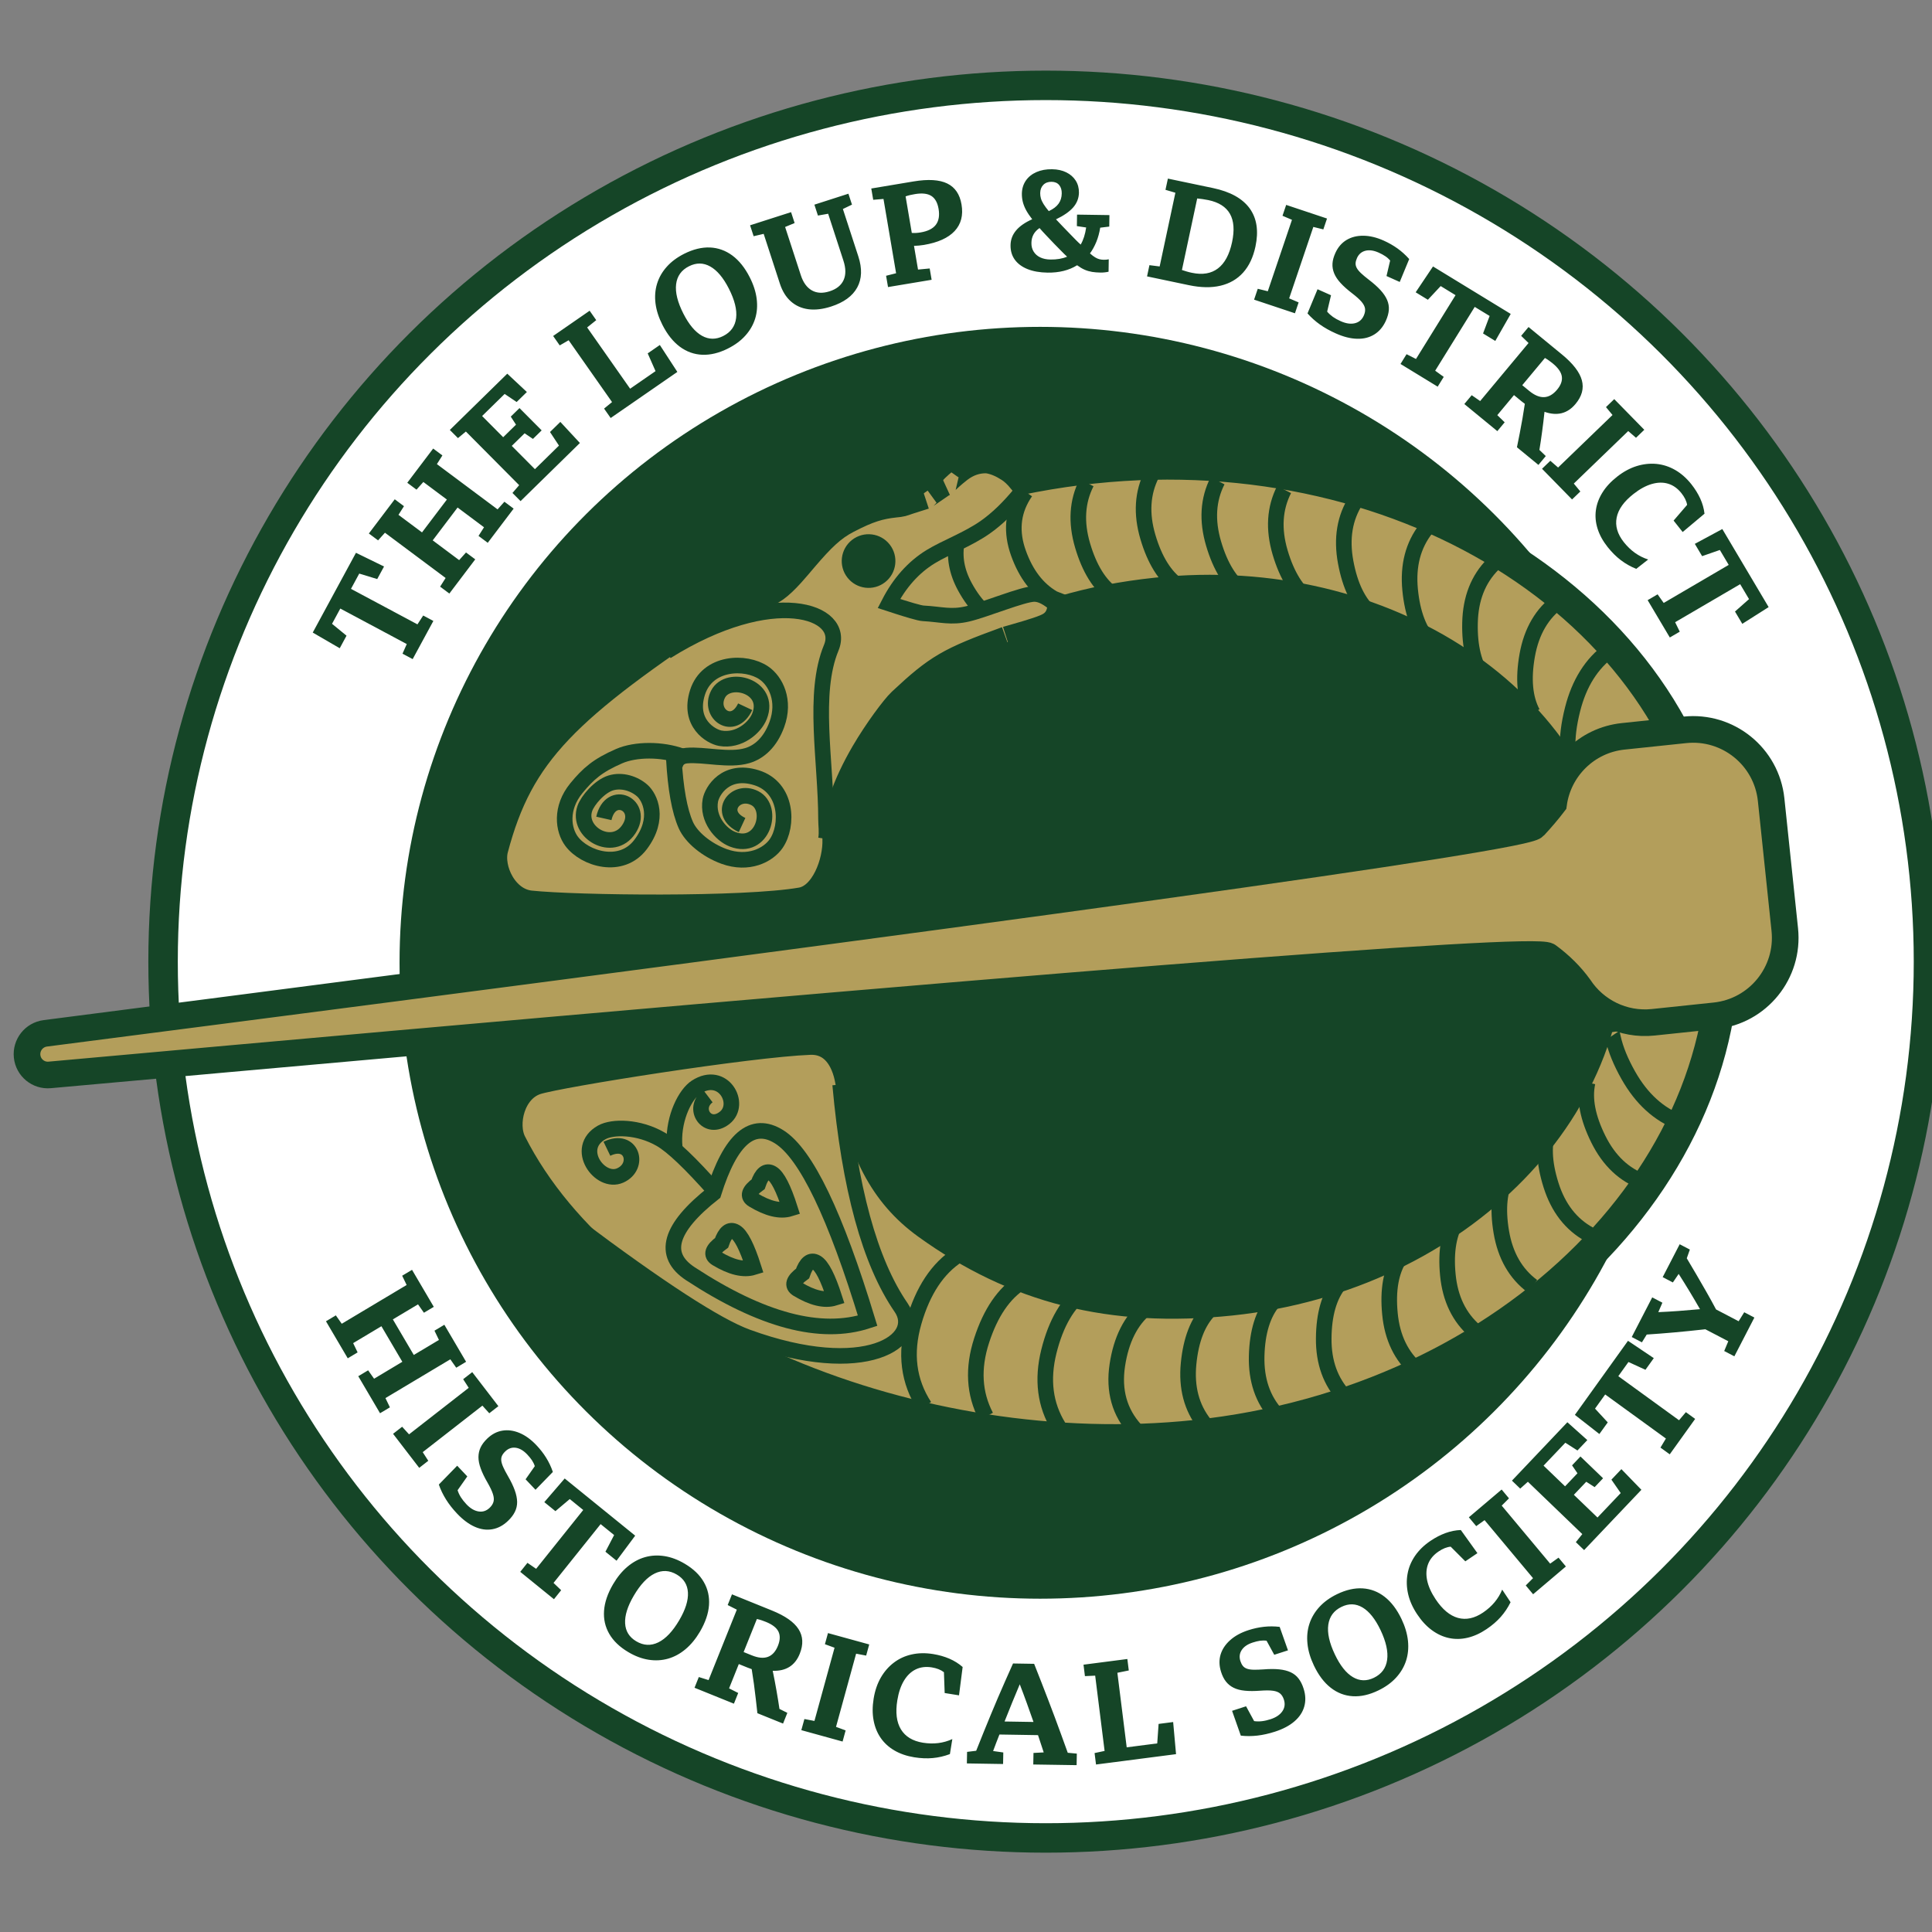 <?xml version="1.0" encoding="UTF-8"?> <svg xmlns="http://www.w3.org/2000/svg" xmlns:xlink="http://www.w3.org/1999/xlink" width="72px" height="72px" viewBox="0 0 72 72"><rect x="0" y="0" width="72" height="72" fill="#808080" stroke="none"/><!-- Generator: Sketch 52.6 (67491) - http://www.bohemiancoding.com/sketch --><title>Front Copy 31</title><desc>Created with Sketch.</desc><g id="Front-Copy-31" stroke="none" stroke-width="1" fill="none" fill-rule="evenodd"><g id="Group-8" transform="translate(0, 1.674)"><g id="Group-7" transform="translate(4.373, 0)"><ellipse id="Oval-2-Copy" stroke="#154527" stroke-width="1.098" fill="#FFFFFF" cx="34.6" cy="34.164" rx="32.896" ry="32.657"></ellipse><g id="Group-4-Copy-2" transform="translate(8.042, 1.829)" fill="#154527"><path d="M-0.041,19.745 L0.499,20.187 L0.246,20.655 L-0.76,20.071 L0.851,17.098 L1.897,17.609 L1.643,18.077 L0.973,17.873 L0.665,18.442 L3.142,19.765 L3.356,19.436 L3.735,19.638 L2.964,21.06 L2.585,20.858 L2.744,20.499 L0.267,19.176 L-0.041,19.745 Z M3.867,13.793 L6.128,15.48 L6.383,15.195 L6.727,15.452 L5.762,16.726 L5.418,16.469 L5.623,16.147 L4.638,15.411 L3.711,16.635 L4.696,17.371 L4.952,17.086 L5.296,17.342 L4.331,18.617 L3.987,18.36 L4.192,18.037 L1.931,16.35 L1.675,16.635 L1.331,16.379 L2.296,15.104 L2.64,15.361 L2.435,15.684 L3.312,16.338 L4.239,15.114 L3.362,14.459 L3.107,14.745 L2.763,14.488 L3.728,13.213 L4.072,13.47 L3.867,13.793 Z M9.196,13.006 L6.985,15.172 L6.683,14.868 L6.933,14.578 L4.947,12.579 L4.652,12.824 L4.349,12.52 L6.49,10.423 L7.22,11.106 L6.839,11.479 L6.392,11.178 L5.552,12.001 L6.337,12.791 L6.815,12.323 L6.62,12.023 L6.945,11.705 L7.771,12.536 L7.446,12.854 L7.136,12.645 L6.657,13.114 L7.52,13.982 L8.416,13.103 L8.082,12.597 L8.467,12.22 L9.196,13.006 Z M12.828,10.357 L10.343,12.075 L10.097,11.724 L10.394,11.481 L8.777,9.177 L8.444,9.369 L8.199,9.018 L9.559,8.077 L9.805,8.428 L9.466,8.7 L11.068,10.983 L12.015,10.328 L11.723,9.666 L12.175,9.354 L12.828,10.357 Z M14.714,9.485 C14.38,9.653 14.061,9.73 13.757,9.718 C13.452,9.705 13.174,9.606 12.922,9.419 C12.67,9.232 12.454,8.962 12.274,8.609 C12.134,8.333 12.047,8.065 12.014,7.805 C11.982,7.545 12.001,7.3 12.072,7.07 C12.143,6.839 12.263,6.629 12.433,6.439 C12.602,6.248 12.82,6.087 13.085,5.953 C13.419,5.786 13.738,5.708 14.043,5.72 C14.347,5.733 14.625,5.833 14.877,6.019 C15.129,6.206 15.345,6.476 15.525,6.83 C15.664,7.102 15.751,7.369 15.784,7.631 C15.817,7.893 15.799,8.138 15.728,8.369 C15.657,8.599 15.537,8.809 15.367,8.999 C15.197,9.19 14.98,9.352 14.714,9.485 Z M13.263,6.419 C12.979,6.561 12.819,6.785 12.782,7.089 C12.745,7.394 12.836,7.76 13.054,8.188 C13.261,8.594 13.491,8.868 13.746,9.011 C14.001,9.153 14.265,9.156 14.536,9.02 C14.82,8.877 14.981,8.653 15.018,8.349 C15.055,8.044 14.964,7.678 14.746,7.25 C14.539,6.844 14.308,6.57 14.053,6.428 C13.798,6.285 13.535,6.282 13.263,6.419 Z M18.554,7.922 C18.245,8.021 17.963,8.054 17.71,8.021 C17.456,7.987 17.239,7.89 17.058,7.729 C16.876,7.568 16.741,7.349 16.65,7.071 L16.045,5.212 L15.671,5.3 L15.538,4.893 L17.066,4.403 L17.198,4.809 L16.844,4.956 L17.43,6.755 C17.518,7.026 17.655,7.214 17.84,7.319 C18.025,7.424 18.245,7.435 18.502,7.353 C18.761,7.27 18.935,7.13 19.024,6.933 C19.113,6.737 19.11,6.495 19.016,6.208 L18.448,4.463 L18.067,4.53 L17.935,4.124 L19.203,3.716 L19.336,4.123 L18.997,4.286 L19.572,6.051 C19.72,6.504 19.706,6.891 19.531,7.211 C19.356,7.532 19.03,7.769 18.554,7.922 Z M22.232,6.502 L22.304,6.924 L20.679,7.195 L20.607,6.774 L20.98,6.68 L20.51,3.911 L20.127,3.943 L20.055,3.522 L21.634,3.258 C22.175,3.168 22.592,3.193 22.884,3.334 C23.176,3.476 23.354,3.736 23.418,4.117 C23.487,4.521 23.401,4.851 23.161,5.108 C22.921,5.365 22.538,5.537 22.014,5.625 C21.897,5.644 21.774,5.656 21.647,5.66 L21.797,6.543 L22.232,6.502 Z M21.334,3.815 L21.565,5.177 C21.666,5.185 21.775,5.179 21.892,5.159 C22.161,5.114 22.351,5.019 22.461,4.874 C22.571,4.728 22.605,4.531 22.563,4.281 C22.523,4.048 22.433,3.887 22.292,3.798 C22.151,3.709 21.947,3.686 21.682,3.731 C21.62,3.741 21.56,3.753 21.502,3.766 C21.444,3.78 21.388,3.796 21.334,3.815 Z M28.599,6.655 C28.483,6.653 28.378,6.645 28.284,6.63 C28.19,6.614 28.098,6.588 28.01,6.55 C27.921,6.512 27.827,6.456 27.726,6.382 C27.574,6.477 27.406,6.547 27.222,6.593 C27.038,6.639 26.839,6.66 26.625,6.657 C26.335,6.653 26.086,6.609 25.879,6.526 C25.672,6.443 25.514,6.326 25.404,6.175 C25.295,6.024 25.241,5.843 25.245,5.631 C25.251,5.224 25.52,4.904 26.052,4.668 C25.956,4.545 25.88,4.431 25.823,4.326 C25.767,4.221 25.727,4.119 25.702,4.02 C25.677,3.92 25.666,3.819 25.667,3.714 C25.67,3.53 25.719,3.369 25.814,3.229 C25.909,3.09 26.041,2.984 26.21,2.91 C26.379,2.836 26.573,2.8 26.794,2.804 C26.997,2.807 27.174,2.846 27.325,2.921 C27.476,2.996 27.592,3.099 27.674,3.228 C27.756,3.358 27.796,3.508 27.794,3.678 C27.79,3.883 27.719,4.065 27.581,4.225 C27.442,4.384 27.228,4.533 26.939,4.671 C27.011,4.749 27.093,4.835 27.184,4.93 C27.275,5.025 27.376,5.129 27.486,5.242 L27.685,5.446 C27.746,5.507 27.803,5.563 27.859,5.612 C27.959,5.44 28.027,5.228 28.063,4.975 L27.717,4.923 L27.723,4.495 L28.93,4.513 L28.924,4.941 L28.587,4.982 C28.556,5.173 28.508,5.349 28.443,5.509 C28.377,5.67 28.298,5.814 28.205,5.941 C28.281,6.008 28.346,6.057 28.4,6.089 C28.454,6.122 28.506,6.144 28.556,6.157 C28.607,6.17 28.66,6.177 28.716,6.178 C28.751,6.178 28.785,6.177 28.819,6.174 C28.852,6.171 28.881,6.166 28.905,6.16 L28.898,6.623 C28.86,6.633 28.812,6.641 28.756,6.647 C28.7,6.653 28.648,6.656 28.599,6.655 Z M26.35,3.693 C26.349,3.759 26.358,3.825 26.376,3.889 C26.394,3.954 26.427,4.024 26.475,4.102 C26.523,4.179 26.588,4.267 26.67,4.365 C26.836,4.288 26.957,4.196 27.034,4.089 C27.111,3.983 27.151,3.855 27.153,3.705 C27.155,3.577 27.123,3.473 27.058,3.394 C26.993,3.315 26.899,3.274 26.776,3.272 C26.647,3.27 26.544,3.308 26.467,3.385 C26.391,3.462 26.352,3.565 26.35,3.693 Z M26.023,5.554 C26.021,5.675 26.049,5.783 26.107,5.875 C26.165,5.968 26.247,6.04 26.353,6.09 C26.459,6.14 26.585,6.167 26.732,6.169 C26.97,6.172 27.177,6.137 27.353,6.063 C27.284,6 27.21,5.928 27.131,5.846 L26.872,5.582 C26.766,5.469 26.667,5.365 26.575,5.27 C26.484,5.175 26.401,5.083 26.325,4.996 C26.226,5.064 26.151,5.143 26.101,5.234 C26.051,5.326 26.024,5.432 26.023,5.554 Z M31.893,7.125 L30.332,6.797 L30.421,6.379 L30.802,6.427 L31.388,3.68 L31.019,3.571 L31.109,3.153 L32.793,3.506 C33.433,3.641 33.887,3.893 34.155,4.261 C34.423,4.63 34.496,5.105 34.372,5.686 C34.286,6.087 34.133,6.41 33.913,6.655 C33.693,6.9 33.412,7.063 33.071,7.144 C32.731,7.225 32.338,7.218 31.893,7.125 Z M32.201,3.893 L31.632,6.559 C31.689,6.578 31.749,6.597 31.813,6.616 C31.877,6.635 31.942,6.651 32.007,6.664 C32.401,6.747 32.723,6.692 32.975,6.5 C33.227,6.308 33.402,5.983 33.5,5.524 C33.595,5.079 33.569,4.727 33.422,4.467 C33.275,4.207 33.007,4.036 32.617,3.954 C32.538,3.938 32.465,3.925 32.397,3.916 C32.329,3.907 32.264,3.9 32.201,3.893 Z M36.529,4.954 L35.628,7.616 L35.981,7.767 L35.844,8.172 L34.321,7.664 L34.458,7.259 L34.832,7.351 L35.733,4.689 L35.38,4.538 L35.517,4.133 L37.039,4.641 L36.902,5.046 L36.529,4.954 Z M39.231,8.453 C39.129,8.678 38.986,8.847 38.802,8.961 C38.618,9.075 38.404,9.129 38.16,9.122 C37.915,9.116 37.649,9.049 37.362,8.92 C37.142,8.822 36.945,8.712 36.773,8.589 C36.6,8.466 36.447,8.329 36.312,8.177 L36.686,7.276 L37.188,7.5 L37.044,8.11 C37.107,8.184 37.179,8.249 37.26,8.307 C37.342,8.364 37.438,8.418 37.55,8.467 C37.745,8.554 37.919,8.58 38.073,8.544 C38.228,8.508 38.339,8.414 38.408,8.262 C38.451,8.167 38.467,8.079 38.456,7.998 C38.445,7.917 38.401,7.832 38.325,7.742 C38.248,7.653 38.133,7.549 37.979,7.431 C37.8,7.294 37.654,7.164 37.543,7.042 C37.431,6.92 37.352,6.799 37.304,6.681 C37.256,6.562 37.235,6.442 37.243,6.319 C37.25,6.197 37.286,6.066 37.349,5.927 C37.446,5.711 37.585,5.55 37.765,5.441 C37.944,5.333 38.153,5.28 38.392,5.282 C38.631,5.284 38.885,5.344 39.153,5.464 C39.338,5.547 39.508,5.644 39.665,5.756 C39.821,5.868 39.967,5.999 40.102,6.151 L39.749,7.005 L39.256,6.784 L39.392,6.205 C39.34,6.144 39.279,6.09 39.209,6.044 C39.14,5.997 39.058,5.953 38.962,5.91 C38.777,5.828 38.613,5.805 38.469,5.842 C38.326,5.879 38.222,5.968 38.157,6.111 C38.126,6.181 38.108,6.245 38.104,6.304 C38.101,6.363 38.115,6.423 38.147,6.483 C38.179,6.543 38.232,6.608 38.304,6.676 C38.377,6.745 38.471,6.824 38.588,6.914 C38.77,7.053 38.919,7.185 39.033,7.31 C39.147,7.435 39.229,7.558 39.28,7.678 C39.331,7.798 39.352,7.921 39.343,8.048 C39.333,8.175 39.296,8.31 39.231,8.453 Z M41.275,7.158 L40.798,7.668 L40.343,7.39 L40.989,6.427 L43.885,8.196 L43.31,9.203 L42.854,8.924 L43.099,8.272 L42.544,7.934 L41.07,10.312 L41.389,10.543 L41.163,10.907 L39.778,10.061 L40.003,9.697 L40.355,9.875 L41.829,7.497 L41.275,7.158 Z M43.66,12.235 L43.386,12.564 L42.156,11.554 L42.431,11.225 L42.746,11.443 L44.549,9.28 L44.274,9.013 L44.549,8.684 L45.798,9.71 C46.208,10.047 46.454,10.366 46.536,10.668 C46.618,10.97 46.54,11.264 46.301,11.55 C46,11.912 45.614,12.009 45.144,11.844 C45.118,12.093 45.088,12.339 45.055,12.583 C45.023,12.827 44.989,13.054 44.954,13.264 L45.192,13.493 L44.918,13.823 L44.117,13.165 C44.151,12.999 44.186,12.825 44.221,12.645 C44.256,12.464 44.29,12.28 44.323,12.093 C44.356,11.906 44.385,11.724 44.411,11.546 C44.392,11.531 44.372,11.515 44.35,11.5 C44.329,11.485 44.309,11.469 44.29,11.454 L44.007,11.221 L43.385,11.968 L43.66,12.235 Z M45.161,9.837 L44.315,10.852 L44.574,11.065 C44.97,11.39 45.316,11.375 45.613,11.019 C45.754,10.851 45.813,10.687 45.79,10.529 C45.768,10.371 45.654,10.207 45.449,10.039 C45.406,10.004 45.362,9.97 45.316,9.937 C45.271,9.904 45.219,9.871 45.161,9.837 Z M48.264,12.561 L46.236,14.518 L46.48,14.813 L46.171,15.11 L45.052,13.967 L45.361,13.669 L45.651,13.92 L47.679,11.963 L47.435,11.669 L47.743,11.371 L48.863,12.514 L48.554,12.812 L48.264,12.561 Z M48.563,17.697 C48.354,17.613 48.162,17.505 47.989,17.373 C47.815,17.241 47.652,17.078 47.498,16.885 C47.32,16.661 47.195,16.433 47.122,16.2 C47.049,15.968 47.028,15.738 47.059,15.51 C47.09,15.283 47.171,15.063 47.304,14.851 C47.436,14.639 47.619,14.442 47.853,14.259 C48.089,14.074 48.332,13.943 48.58,13.866 C48.829,13.789 49.075,13.763 49.318,13.786 C49.562,13.81 49.795,13.886 50.016,14.013 C50.238,14.141 50.438,14.318 50.618,14.544 C50.756,14.719 50.867,14.898 50.95,15.081 C51.033,15.264 51.085,15.45 51.107,15.641 L50.293,16.324 L49.955,15.898 L50.459,15.312 C50.436,15.171 50.365,15.025 50.246,14.875 C50.105,14.698 49.941,14.581 49.753,14.524 C49.566,14.467 49.362,14.471 49.143,14.534 C48.924,14.597 48.697,14.72 48.464,14.903 C48.104,15.184 47.893,15.479 47.833,15.787 C47.772,16.095 47.862,16.401 48.102,16.704 C48.354,17.02 48.655,17.235 49.008,17.348 L48.563,17.697 Z M51.679,16.993 L51.018,17.223 L50.746,16.765 L51.771,16.213 L53.497,19.122 L52.515,19.745 L52.243,19.287 L52.766,18.824 L52.436,18.268 L50.012,19.685 L50.185,20.038 L49.814,20.254 L48.988,18.863 L49.359,18.646 L49.586,18.967 L52.009,17.549 L51.679,16.993 Z" id="THE-LOUP-&amp;-DISTRICT"></path></g><g id="Group-3-Copy-3" transform="translate(0.076, 0.235)" fill="#154527"><path d="M33.735,73.57 L35.578,75.7 L35.889,75.476 L36.169,75.8 L34.951,76.839 L34.671,76.515 L34.941,76.243 L34.137,75.315 L32.967,76.313 L33.77,77.241 L34.081,77.017 L34.362,77.341 L33.144,78.38 L32.863,78.056 L33.133,77.785 L31.29,75.654 L30.979,75.878 L30.699,75.554 L31.917,74.516 L32.197,74.84 L31.927,75.111 L32.642,75.937 L33.812,74.939 L33.098,74.113 L32.787,74.337 L32.506,74.013 L33.724,72.975 L34.005,73.299 L33.735,73.57 Z M35.228,72.093 L37.321,73.982 L37.602,73.722 L37.92,74.009 L36.84,75.189 L36.522,74.902 L36.756,74.599 L34.663,72.71 L34.382,72.97 L34.064,72.683 L35.144,71.503 L35.463,71.791 L35.228,72.093 Z M39.289,70.406 C39.49,70.552 39.626,70.726 39.7,70.929 C39.774,71.131 39.782,71.35 39.724,71.586 C39.666,71.822 39.544,72.066 39.358,72.318 C39.215,72.511 39.065,72.679 38.908,72.82 C38.75,72.962 38.583,73.083 38.406,73.181 L37.596,72.629 L37.923,72.189 L38.493,72.456 C38.579,72.411 38.658,72.355 38.732,72.288 C38.805,72.221 38.879,72.138 38.951,72.041 C39.078,71.87 39.139,71.706 39.136,71.549 C39.134,71.391 39.064,71.263 38.929,71.164 C38.845,71.103 38.761,71.069 38.679,71.063 C38.597,71.056 38.504,71.081 38.399,71.137 C38.295,71.192 38.169,71.282 38.02,71.406 C37.848,71.552 37.689,71.666 37.546,71.748 C37.402,71.831 37.267,71.883 37.14,71.905 C37.013,71.926 36.89,71.921 36.771,71.888 C36.652,71.855 36.531,71.793 36.407,71.703 C36.215,71.563 36.085,71.394 36.016,71.197 C35.947,71 35.938,70.786 35.99,70.554 C36.042,70.323 36.155,70.09 36.33,69.855 C36.45,69.692 36.581,69.547 36.724,69.419 C36.867,69.29 37.027,69.176 37.205,69.078 L37.972,69.599 L37.652,70.031 L37.11,69.778 C37.038,69.816 36.972,69.864 36.912,69.921 C36.852,69.979 36.791,70.049 36.729,70.133 C36.609,70.296 36.552,70.45 36.558,70.597 C36.564,70.744 36.631,70.864 36.758,70.956 C36.82,71.002 36.879,71.032 36.937,71.048 C36.995,71.065 37.056,71.063 37.122,71.045 C37.188,71.026 37.262,70.989 37.345,70.933 C37.428,70.877 37.526,70.802 37.639,70.707 C37.814,70.559 37.975,70.443 38.122,70.359 C38.27,70.274 38.408,70.22 38.536,70.195 C38.665,70.171 38.791,70.177 38.914,70.213 C39.038,70.249 39.163,70.313 39.289,70.406 Z M38.091,68.282 L38.628,68.73 L38.369,69.196 L37.369,68.601 L39.011,65.644 L40.051,66.166 L39.793,66.632 L39.125,66.421 L38.811,66.987 L41.274,68.335 L41.492,68.008 L41.869,68.214 L41.083,69.628 L40.706,69.422 L40.869,69.065 L38.405,67.717 L38.091,68.282 Z M43.329,65.144 C43.198,65.492 43.016,65.764 42.784,65.959 C42.551,66.155 42.279,66.269 41.966,66.301 C41.653,66.333 41.31,66.28 40.936,66.141 C40.645,66.032 40.398,65.894 40.197,65.724 C39.996,65.555 39.842,65.362 39.737,65.145 C39.632,64.928 39.577,64.692 39.572,64.438 C39.567,64.184 39.617,63.919 39.721,63.642 C39.852,63.294 40.034,63.022 40.267,62.827 C40.499,62.631 40.772,62.518 41.085,62.485 C41.397,62.453 41.741,62.507 42.114,62.645 C42.402,62.753 42.648,62.891 42.851,63.061 C43.054,63.231 43.208,63.425 43.313,63.642 C43.418,63.859 43.473,64.094 43.478,64.348 C43.483,64.602 43.434,64.868 43.329,65.144 Z M40.17,63.864 C40.058,64.16 40.093,64.433 40.273,64.682 C40.454,64.931 40.771,65.139 41.223,65.307 C41.652,65.467 42.009,65.513 42.294,65.446 C42.579,65.38 42.774,65.205 42.881,64.922 C42.993,64.626 42.958,64.353 42.777,64.104 C42.596,63.856 42.28,63.647 41.828,63.479 C41.399,63.32 41.042,63.273 40.757,63.34 C40.472,63.407 40.276,63.581 40.17,63.864 Z M44.118,60.845 L44.539,60.933 L44.209,62.482 L43.788,62.394 L43.837,62.016 L41.069,61.435 L40.959,61.8 L40.538,61.712 L40.874,60.137 C40.984,59.621 41.154,59.256 41.385,59.044 C41.616,58.831 41.915,58.763 42.281,58.84 C42.744,58.937 43.01,59.231 43.081,59.722 C43.315,59.629 43.548,59.54 43.781,59.456 C44.013,59.371 44.232,59.296 44.436,59.228 L44.53,58.913 L44.951,59.001 L44.736,60.01 C44.572,60.058 44.401,60.108 44.224,60.161 C44.046,60.214 43.866,60.27 43.684,60.327 C43.502,60.385 43.326,60.444 43.156,60.504 C43.15,60.528 43.146,60.553 43.142,60.579 C43.139,60.604 43.134,60.629 43.129,60.653 L43.053,61.01 L44.008,61.21 L44.118,60.845 Z M41.282,60.638 L42.581,60.911 L42.65,60.584 C42.757,60.085 42.582,59.787 42.127,59.692 C41.911,59.647 41.738,59.671 41.607,59.764 C41.477,59.857 41.384,60.033 41.329,60.291 C41.317,60.346 41.307,60.4 41.299,60.455 C41.291,60.51 41.285,60.571 41.282,60.638 Z M41.913,56.772 L44.729,57.036 L44.797,56.66 L45.225,56.7 L45.074,58.288 L44.646,58.247 L44.651,57.866 L41.834,57.602 L41.767,57.978 L41.339,57.938 L41.489,56.351 L41.918,56.391 L41.913,56.772 Z M44.991,52.68 C45.105,52.873 45.191,53.074 45.248,53.284 C45.305,53.493 45.335,53.721 45.339,53.968 C45.343,54.253 45.302,54.509 45.218,54.738 C45.134,54.967 45.01,55.162 44.846,55.324 C44.682,55.486 44.482,55.611 44.247,55.699 C44.012,55.788 43.746,55.834 43.449,55.838 C43.148,55.842 42.875,55.799 42.631,55.711 C42.386,55.622 42.175,55.494 41.996,55.328 C41.817,55.162 41.678,54.962 41.581,54.727 C41.483,54.492 41.432,54.23 41.428,53.942 C41.425,53.72 41.447,53.511 41.493,53.316 C41.54,53.121 41.612,52.941 41.712,52.776 L42.776,52.726 L42.784,53.267 L42.025,53.429 C41.957,53.555 41.924,53.713 41.926,53.904 C41.93,54.13 41.988,54.322 42.102,54.48 C42.216,54.638 42.38,54.759 42.593,54.841 C42.805,54.923 43.061,54.962 43.358,54.958 C43.816,54.952 44.164,54.845 44.401,54.637 C44.637,54.429 44.753,54.132 44.748,53.746 C44.742,53.344 44.634,52.991 44.424,52.688 L44.991,52.68 Z M44.586,50.731 L45.011,50.664 L45.224,51.997 L44.799,52.064 L44.699,51.737 C44.435,51.683 44.186,51.631 43.951,51.58 C43.716,51.53 43.489,51.48 43.271,51.432 C43.052,51.384 42.835,51.334 42.62,51.284 C42.405,51.233 42.186,51.181 41.963,51.126 C41.74,51.072 41.504,51.013 41.257,50.95 L41.133,50.173 C41.362,50.032 41.578,49.899 41.781,49.776 C41.984,49.652 42.182,49.533 42.372,49.419 C42.563,49.304 42.754,49.191 42.945,49.078 C43.136,48.965 43.333,48.85 43.535,48.734 C43.738,48.618 43.953,48.494 44.18,48.363 L44.152,48.025 L44.577,47.958 L44.833,49.553 L44.408,49.62 L44.322,49.248 C44.132,49.349 43.933,49.456 43.725,49.569 L43.952,50.989 C44.062,51.011 44.171,51.032 44.278,51.054 C44.386,51.076 44.493,51.096 44.599,51.114 L44.586,50.731 Z M43.441,50.885 L43.271,49.82 C43.059,49.938 42.844,50.06 42.625,50.186 C42.406,50.312 42.19,50.439 41.977,50.568 C42.216,50.621 42.458,50.675 42.704,50.73 C42.95,50.784 43.196,50.836 43.441,50.885 Z M43.53,44.38 L44.428,47.25 L44.017,47.377 L43.874,47.023 L41.172,47.856 L41.256,48.229 L40.845,48.355 L40.353,46.783 L40.764,46.656 L40.923,47.06 L43.599,46.235 L43.257,45.14 L42.533,45.216 L42.37,44.694 L43.53,44.38 Z M40.303,40.121 C40.522,40.006 40.74,39.96 40.956,39.983 C41.171,40.005 41.374,40.094 41.562,40.249 C41.751,40.403 41.918,40.619 42.065,40.896 C42.177,41.108 42.263,41.315 42.323,41.517 C42.383,41.72 42.419,41.922 42.431,42.123 L41.577,42.604 L41.32,42.12 L41.812,41.728 C41.809,41.632 41.793,41.536 41.764,41.441 C41.736,41.346 41.693,41.245 41.636,41.137 C41.536,40.95 41.415,40.823 41.271,40.757 C41.127,40.691 40.981,40.696 40.832,40.774 C40.74,40.822 40.672,40.882 40.631,40.953 C40.589,41.024 40.571,41.118 40.576,41.235 C40.58,41.352 40.607,41.504 40.654,41.691 C40.71,41.909 40.744,42.1 40.756,42.265 C40.769,42.429 40.757,42.573 40.721,42.695 C40.685,42.818 40.626,42.925 40.544,43.017 C40.463,43.109 40.353,43.19 40.217,43.261 C40.007,43.371 39.797,43.414 39.588,43.39 C39.38,43.365 39.182,43.279 38.995,43.131 C38.808,42.984 38.646,42.781 38.509,42.522 C38.415,42.344 38.341,42.163 38.287,41.979 C38.233,41.796 38.2,41.603 38.188,41.401 L38.996,40.944 L39.247,41.419 L38.781,41.792 C38.784,41.873 38.799,41.953 38.824,42.031 C38.85,42.11 38.888,42.196 38.937,42.288 C39.031,42.466 39.146,42.584 39.282,42.643 C39.418,42.702 39.555,42.695 39.695,42.622 C39.763,42.586 39.817,42.546 39.856,42.502 C39.896,42.458 39.922,42.402 39.934,42.335 C39.946,42.268 39.945,42.185 39.93,42.087 C39.915,41.989 39.89,41.868 39.855,41.726 C39.797,41.505 39.762,41.31 39.75,41.142 C39.738,40.974 39.749,40.827 39.783,40.701 C39.817,40.575 39.877,40.465 39.964,40.371 C40.05,40.277 40.163,40.193 40.303,40.121 Z M39.881,37.366 C40.1,37.668 40.226,37.969 40.26,38.269 C40.295,38.57 40.238,38.858 40.091,39.134 C39.944,39.41 39.709,39.663 39.385,39.894 C39.132,40.074 38.878,40.201 38.624,40.272 C38.371,40.344 38.124,40.363 37.884,40.329 C37.644,40.295 37.416,40.209 37.2,40.072 C36.985,39.935 36.79,39.747 36.617,39.507 C36.399,39.205 36.272,38.904 36.238,38.603 C36.204,38.303 36.26,38.014 36.407,37.739 C36.554,37.463 36.79,37.209 37.114,36.978 C37.364,36.8 37.617,36.674 37.872,36.601 C38.127,36.529 38.375,36.509 38.615,36.543 C38.855,36.577 39.083,36.663 39.298,36.8 C39.514,36.937 39.708,37.126 39.881,37.366 Z M37.053,39.26 C37.238,39.517 37.485,39.64 37.794,39.63 C38.103,39.619 38.454,39.474 38.846,39.194 C39.218,38.929 39.456,38.66 39.558,38.388 C39.661,38.116 39.623,37.857 39.446,37.612 C39.26,37.355 39.013,37.232 38.704,37.243 C38.395,37.254 38.045,37.399 37.652,37.678 C37.28,37.944 37.043,38.212 36.94,38.484 C36.838,38.756 36.875,39.015 37.053,39.26 Z M35.789,33.086 C36.006,33.149 36.207,33.238 36.393,33.352 C36.578,33.466 36.757,33.612 36.929,33.79 C37.128,33.995 37.275,34.21 37.371,34.434 C37.467,34.658 37.511,34.885 37.502,35.115 C37.494,35.344 37.434,35.571 37.323,35.795 C37.213,36.019 37.05,36.233 36.835,36.437 C36.619,36.644 36.39,36.798 36.151,36.899 C35.911,37 35.669,37.05 35.424,37.05 C35.179,37.051 34.94,36.998 34.707,36.893 C34.474,36.787 34.257,36.631 34.056,36.423 C33.901,36.263 33.773,36.095 33.672,35.921 C33.572,35.748 33.501,35.567 33.461,35.379 L34.203,34.62 L34.581,35.011 L34.138,35.643 C34.175,35.782 34.26,35.92 34.393,36.057 C34.551,36.22 34.726,36.321 34.918,36.359 C35.11,36.397 35.313,36.374 35.525,36.29 C35.737,36.206 35.95,36.061 36.164,35.857 C36.495,35.541 36.675,35.227 36.705,34.915 C36.734,34.602 36.615,34.307 36.346,34.029 C36.064,33.738 35.743,33.554 35.381,33.475 L35.789,33.086 Z M32.301,34.036 L34.117,31.882 L33.843,31.614 L34.119,31.287 L35.351,32.31 L35.075,32.637 L34.761,32.417 L32.945,34.571 L33.219,34.839 L32.942,35.166 L31.711,34.143 L31.987,33.816 L32.301,34.036 Z M30.816,29.012 L33.4,30.724 L33.162,31.079 L32.825,30.894 L31.256,33.23 L31.557,33.467 L31.318,33.822 L28.816,32.166 L29.342,31.318 L29.787,31.613 L29.581,32.108 L30.563,32.759 L31.183,31.836 L30.624,31.465 L30.368,31.715 L29.988,31.464 L30.641,30.493 L31.021,30.745 L30.878,31.088 L31.437,31.458 L32.118,30.444 L31.07,29.75 L30.638,30.178 L30.188,29.88 L30.816,29.012 Z M28.137,31.239 L28.56,30.683 L29.041,30.915 L28.497,31.938 L25.435,30.468 L25.904,29.409 L26.386,29.64 L26.21,30.314 L26.796,30.595 L28.02,28.081 L27.679,27.882 L27.867,27.498 L29.331,28.201 L29.144,28.585 L28.776,28.444 L27.552,30.958 L28.137,31.239 Z M23.635,26.387 L23.764,25.98 L25.316,26.464 L25.187,26.871 L24.802,26.784 L24.511,27.704 C24.631,28.112 24.737,28.489 24.83,28.833 C24.923,29.176 25.007,29.506 25.084,29.821 L25.401,29.947 L25.272,30.355 L23.685,29.86 L23.814,29.452 L24.187,29.541 C24.135,29.303 24.076,29.058 24.013,28.807 C23.949,28.556 23.881,28.297 23.808,28.03 C23.598,28.205 23.398,28.376 23.208,28.542 C23.018,28.709 22.832,28.875 22.652,29.041 L23.003,29.199 L22.874,29.607 L21.557,29.196 L21.686,28.788 L22.026,28.845 C22.193,28.701 22.37,28.549 22.558,28.389 C22.746,28.229 22.938,28.068 23.135,27.905 C23.331,27.742 23.524,27.587 23.714,27.439 L24.001,26.534 L23.635,26.387 Z" id="HISTORICAL-SOCIETY" transform="translate(33.448, 52.18) rotate(100) translate(-33.448, -52.18) "></path></g><ellipse id="Oval-Copy-2" fill="#154527" cx="34.389" cy="34.206" rx="23.872" ry="23.699"></ellipse></g><path d="M37.195,23.538 C34.637,23.705 32.919,24.339 31.597,25.817 C28.883,28.854 27.603,32.285 27.603,36.77 C27.603,45.325 33.367,52.222 40.419,52.222 L41.049,52.222 L40.791,56.472 L40.232,56.472 C30.514,56.472 22.692,46.794 22.692,34.91 C22.692,24.468 28.601,13.568 36.195,10.68 C36.968,10.386 38.279,10.838 38.495,11.856 C38.681,12.734 39.059,19.933 38.907,22.172 C38.845,23.091 38.066,23.481 37.195,23.538 Z M58.85,32.261 C58.862,32.39 58.873,32.518 58.883,32.647 C58.945,33.408 58.975,34.164 58.975,34.91 C58.975,46.794 51.154,56.472 41.435,56.472 L40.877,56.472 L40.618,52.222 L41.249,52.222 C48.301,52.222 54.064,45.325 54.064,36.77 C54.064,35.498 53.961,34.314 53.753,33.203 C53.526,33.122 53.341,32.983 53.222,32.743 C53.161,32.619 53.114,32.453 53.059,32.207 C53.034,32.092 53.007,31.962 52.98,31.818 C52.93,31.559 52.838,31.026 52.841,31.038 C52.293,28.843 52.102,28.404 50.982,26.923 C50.788,26.667 50.007,25.942 49.24,25.379 C48.135,24.569 47.074,24.065 46.205,24.008 C45.32,23.95 44.027,23.32 43.965,22.399 C43.817,20.227 44.546,14.02 44.905,12.327 C45.121,11.308 46.432,10.856 47.205,11.15 C50.704,12.481 52.153,14.349 55.388,20.553 C55.552,20.869 55.636,21.457 55.655,22.109 C55.664,22.413 55.855,22.748 56.296,23.238 C56.367,23.317 56.443,23.399 56.54,23.501 C56.595,23.559 56.669,23.636 56.803,23.777 C57.5,24.509 57.849,24.959 58.082,25.553 C58.411,26.388 58.489,26.827 58.49,27.423 C58.49,27.502 58.49,27.529 58.491,27.564 C58.494,27.646 58.502,27.706 58.521,27.775 C58.55,27.879 58.667,28.473 58.677,28.517 C58.671,28.488 58.74,28.626 58.821,28.775 C58.826,28.783 58.826,28.783 58.831,28.792 C59.056,29.202 59.049,29.189 59.084,29.293 C59.059,29.219 59.236,29.454 59.379,29.663 C59.43,29.738 59.477,29.81 59.521,29.882 C59.733,30.235 59.816,30.586 59.775,30.973 L59.753,31.081 C59.668,31.366 59.532,31.591 59.34,31.833 C59.223,31.981 59.06,32.121 58.85,32.261 Z" id="Combined-Shape" stroke="#154527" stroke-width="1.187" fill="#B39E5B" transform="translate(41.238, 33.537) rotate(-96) translate(-41.238, -33.537) "></path><ellipse id="Oval" fill="#154527" transform="translate(32.369, 19.235) rotate(-128) translate(-32.369, -19.235) " cx="32.369" cy="19.235" rx="1" ry="1"></ellipse><path d="M36.758,58.721 C38.033,59.036 38.978,60.188 38.978,61.56 L38.978,63.875 C38.978,65.489 37.669,66.798 36.055,66.798 L31.186,66.798 C29.571,66.798 28.263,65.489 28.263,63.875 L28.263,61.56 C28.263,60.427 28.907,59.445 29.848,58.959 C30.312,58.693 30.74,58.345 31.131,57.916 C31.544,57.464 32.02,38.8 32.559,1.924 L32.559,1.924 C32.565,1.5 32.911,1.16 33.335,1.16 C33.76,1.16 34.107,1.499 34.117,1.924 C34.979,38.809 35.603,57.473 35.989,57.916 C36.253,58.217 36.509,58.486 36.758,58.721 Z" id="Combined-Shape" stroke="#154527" stroke-width="0.993" fill="#B39E5B" transform="translate(33.62, 33.979) rotate(-96) translate(-33.62, -33.979) "></path><path d="M28.301,38.272 C25.613,41.163 24.005,43.15 23.476,44.234 C21.416,48.456 22.667,50.76 23.971,50.05 C25.776,49.066 28.61,48.603 32.471,48.66" id="Path-3" stroke="#154527" stroke-width="0.581" transform="translate(27.427, 44.225) rotate(-96) translate(-27.427, -44.225) "></path><path d="M31.519,22.381 C33.573,26.601 32.318,29.213 31.015,28.504 C29.391,27.621 26.829,27.867 24.674,27.641 C24.456,27.618 24.215,27.635 23.95,27.565" id="Path-3-Copy" stroke="#154527" stroke-width="0.581" transform="translate(28.278, 25.501) rotate(-96) translate(-28.278, -25.501) "></path><g id="Group-6" transform="translate(37.02, 48.265) rotate(-96) translate(-37.02, -48.265) translate(33.088, 44.687)" stroke="#154527" stroke-width="0.581"><path d="M1.053,3.582 C1.844,3.037 2.774,2.868 3.842,3.076 C4.91,3.283 5.688,3.685 6.176,4.28" id="Path-6" transform="translate(3.615, 3.635) rotate(13) translate(-3.615, -3.635) "></path><path d="M0.424,6.056 C1.215,5.511 2.144,5.342 3.213,5.55 C4.282,5.759 5.06,6.161 5.548,6.756" id="Path-6-Copy-2" transform="translate(2.986, 6.11) rotate(9) translate(-2.986, -6.11) "></path><path d="M1.69,1.264 C2.571,0.599 3.606,0.393 4.797,0.647 C5.987,0.901 6.854,1.392 7.397,2.119" id="Path-6-Copy" transform="translate(4.544, 1.331) rotate(10) translate(-4.544, -1.331) "></path></g><g id="Group-6-Copy" transform="translate(46.597, 21.787) scale(-1, 1) rotate(96) translate(-46.597, -21.787) translate(40.372, 8.124)" stroke="#154527" stroke-width="0.581"><path d="M0.249,5.868 C0.304,5.822 0.346,5.788 0.374,5.766 C0.981,5.303 1.686,5.17 2.489,5.366 C3.298,5.563 3.899,5.931 4.295,6.471 C4.311,6.493 4.378,6.619 4.494,6.849" id="Path-6-Copy-3"></path><path d="M1.8,3.348 C2.31,3.095 2.88,3.045 3.511,3.198 C3.914,3.296 4.266,3.436 4.566,3.62" id="Path-6-Copy-14" transform="translate(3.183, 3.365) rotate(9) translate(-3.183, -3.365) "></path><path d="M0.282,5.673 C0.768,5.181 1.14,4.703 1.399,4.238 C1.787,3.541 1.997,2.689 2.28,2.097 C2.604,1.419 3.128,0.842 3.852,0.368 C4.164,1.062 4.329,1.472 4.349,1.596 C4.458,2.274 4.625,2.607 4.543,3.249 C4.458,3.914 4.02,5.378 4.065,5.796 C4.09,6.038 4.266,6.302 4.591,6.589" id="Path-6-Copy-13"></path><path d="M0.146,8.164 C0.801,7.74 1.572,7.61 2.458,7.773 C3.344,7.936 3.99,8.25 4.395,8.714" id="Path-6-Copy-4"></path><path d="M0.082,10.617 C0.737,10.193 1.507,10.063 2.394,10.226 C3.28,10.389 3.926,10.703 4.331,11.167" id="Path-6-Copy-5"></path><path d="M0.584,13.027 C1.239,12.602 2.01,12.472 2.896,12.635 C3.783,12.798 4.428,13.112 4.834,13.577" id="Path-6-Copy-6"></path><path d="M1.169,15.458 C1.824,15.034 2.594,14.903 3.481,15.066 C4.367,15.229 5.013,15.543 5.418,16.008" id="Path-6-Copy-7"></path><path d="M1.83,17.864 C2.485,17.441 3.255,17.311 4.142,17.475 C5.028,17.638 5.674,17.953 6.08,18.418" id="Path-6-Copy-8" transform="translate(3.955, 17.912) rotate(-6) translate(-3.955, -17.912) "></path><path d="M3.146,20.156 C3.801,19.732 4.571,19.603 5.457,19.767 C6.344,19.932 6.99,20.247 7.395,20.712" id="Path-6-Copy-9" transform="translate(5.271, 20.205) rotate(-11) translate(-5.271, -20.205) "></path><path d="M4.668,22.248 C5.32,21.826 6.089,21.698 6.975,21.866 C7.861,22.033 8.508,22.35 8.915,22.816" id="Path-6-Copy-10" transform="translate(6.791, 22.305) rotate(-18) translate(-6.791, -22.305) "></path><path d="M6.172,24.237 C6.821,23.816 7.589,23.691 8.474,23.86 C9.358,24.03 10.005,24.349 10.412,24.818" id="Path-6-Copy-11" transform="translate(8.292, 24.303) rotate(-27) translate(-8.292, -24.303) "></path><path d="M8.038,25.864 C8.765,25.443 9.626,25.319 10.618,25.491 C11.187,25.589 11.668,25.737 12.062,25.934 C12.257,26.031 12.325,26.063 12.266,26.028" id="Path-6-Copy-12" transform="translate(10.162, 25.729) rotate(-30) translate(-10.162, -25.729) "></path></g><path d="M39.962,49.305 C40.658,48.757 41.475,48.588 42.416,48.798 C43.356,49.008 44.041,49.414 44.47,50.014" id="Path-6-Copy-3" stroke="#154527" stroke-width="0.581" transform="translate(42.216, 49.362) rotate(-94) translate(-42.216, -49.362) "></path><path d="M42.641,49.247 C43.292,48.819 44.057,48.687 44.937,48.851 C45.816,49.015 46.457,49.331 46.859,49.798" id="Path-6-Copy-4" stroke="#154527" stroke-width="0.581" transform="translate(44.75, 49.291) rotate(-95) translate(-44.75, -49.291) "></path><path d="M45.186,48.93 C45.837,48.502 46.602,48.37 47.482,48.533 C48.362,48.696 49.003,49.012 49.405,49.479" id="Path-6-Copy-5" stroke="#154527" stroke-width="0.581" transform="translate(47.295, 48.972) rotate(-99) translate(-47.295, -48.972) "></path><path d="M47.687,48.264 C48.338,47.836 49.103,47.703 49.983,47.867 C50.863,48.03 51.504,48.345 51.906,48.812" id="Path-6-Copy-6" stroke="#154527" stroke-width="0.581" transform="translate(49.796, 48.306) rotate(-100) translate(-49.796, -48.306) "></path><path d="M50.162,47.308 C50.814,46.88 51.579,46.747 52.459,46.91 C53.339,47.072 53.98,47.387 54.382,47.854" id="Path-6-Copy-7" stroke="#154527" stroke-width="0.581" transform="translate(52.272, 47.348) rotate(-106) translate(-52.272, -47.348) "></path><path d="M52.32,45.857 C52.972,45.429 53.738,45.296 54.618,45.459 C55.498,45.621 56.138,45.936 56.54,46.403" id="Path-6-Copy-8" stroke="#154527" stroke-width="0.581" transform="translate(54.43, 45.897) rotate(-106) translate(-54.43, -45.897) "></path><path d="M54.314,44.225 C54.966,43.797 55.732,43.664 56.612,43.826 C57.493,43.988 58.133,44.302 58.535,44.769" id="Path-6-Copy-9" stroke="#154527" stroke-width="0.581" transform="translate(56.425, 44.264) rotate(-110) translate(-56.425, -44.264) "></path><path d="M56.164,42.403 C56.816,41.976 57.582,41.844 58.462,42.007 C59.343,42.17 59.985,42.486 60.387,42.953" id="Path-6-Copy-10" stroke="#154527" stroke-width="0.581" transform="translate(58.276, 42.446) rotate(-118) translate(-58.276, -42.446) "></path><path d="M57.916,40.616 C58.566,40.189 59.332,40.058 60.213,40.223 C61.094,40.388 61.737,40.704 62.14,41.172" id="Path-6-Copy-11" stroke="#154527" stroke-width="0.581" transform="translate(60.028, 40.663) rotate(-127) translate(-60.028, -40.663) "></path><path d="M59.035,38.762 C59.764,38.336 60.623,38.205 61.612,38.371 C62.179,38.466 62.658,38.611 63.049,38.805 C63.243,38.902 63.311,38.933 63.252,38.899" id="Path-6-Copy-12" stroke="#154527" stroke-width="0.581" transform="translate(61.154, 38.607) rotate(-129) translate(-61.154, -38.607) "></path><path d="M24.132,30.808 C24.695,30.265 25.125,29.384 25.154,28.712 C25.192,27.841 25.068,27.387 24.779,26.757 C24.379,25.885 23.597,25.63 23.076,25.73 C22.274,25.883 21.296,26.923 21.847,27.994 C22.398,29.065 23.268,29.073 23.627,28.923 C23.985,28.774 24.328,28.422 24.394,27.99 C24.459,27.559 24.188,26.938 23.964,26.711 C23.294,26.032 22,26.911 22.548,27.842 C23.095,28.773 24.219,27.905 23.318,27.184" id="Path-4" stroke="#154527" stroke-width="0.581" transform="translate(23.424, 28.259) rotate(-116) translate(-23.424, -28.259) "></path><path d="M26.801,27.673 C26.684,27.473 26.701,27.283 26.852,27.102 C27.275,26.598 28.11,26.132 28.45,25.504 C28.675,25.089 28.7,24.542 28.411,23.914 C28.011,23.044 27.227,22.791 26.704,22.891 C25.901,23.044 24.92,24.082 25.471,25.151 C26.023,26.219 26.99,25.962 27.28,25.76 C27.857,25.357 27.918,24.573 27.733,24.146 C27.254,23.044 25.805,23.875 26.06,24.66 C26.316,25.445 27.456,25.248 27.105,24.274" id="Path-4-Copy-2" stroke="#154527" stroke-width="0.581" transform="translate(26.967, 25.272) rotate(45) translate(-26.967, -25.272) "></path><path d="M27.124,30.719 C27.87,29.886 28.349,29.197 28.56,28.653 C28.74,28.189 28.673,27.449 28.38,26.818 C27.973,25.946 27.188,25.687 26.666,25.783 C25.863,25.931 24.89,26.962 25.449,28.034 C26.009,29.107 26.974,28.856 27.263,28.656 C27.837,28.258 27.892,27.474 27.703,27.046 C27.217,25.94 25.773,26.761 26.035,27.548 C26.296,28.335 27.435,28.146 27.077,27.17" id="Path-4-Copy-3" stroke="#154527" stroke-width="0.581" transform="translate(26.972, 28.241) rotate(135) translate(-26.972, -28.241) "></path><path d="M30.157,42.495 C29.038,40.718 28.071,40.327 27.258,41.323 C25.252,43.78 24.441,45.908 24.826,47.707 C28.867,46.929 31.254,46.077 31.985,45.149 C32.716,44.222 32.107,43.337 30.157,42.495 Z" id="Path-3-Copy-2" stroke="#154527" stroke-width="0.581" transform="translate(28.508, 44.247) rotate(-96) translate(-28.508, -44.247) "></path><path d="M30.624,45.698 C30.408,45.327 30.222,45.245 30.065,45.453 C29.677,45.966 29.521,46.411 29.595,46.787 C30.375,46.624 30.836,46.446 30.977,46.252 C31.118,46.059 31.001,45.874 30.624,45.698 Z" id="Path-3-Copy-3" stroke="#154527" stroke-width="0.581" fill="#B39E5B" transform="translate(30.306, 46.064) rotate(-96) translate(-30.306, -46.064) "></path><path d="M27.606,44.555 C27.39,44.183 27.204,44.102 27.047,44.31 C26.659,44.823 26.503,45.267 26.577,45.643 C27.357,45.481 27.818,45.303 27.959,45.109 C28.1,44.915 27.983,44.731 27.606,44.555 Z" id="Path-3-Copy-4" stroke="#154527" stroke-width="0.581" fill="#B39E5B" transform="translate(27.288, 44.921) rotate(-96) translate(-27.288, -44.921) "></path><path d="M28.968,42.371 C28.752,42 28.566,41.918 28.409,42.126 C28.021,42.639 27.865,43.084 27.939,43.459 C28.719,43.297 29.18,43.119 29.321,42.925 C29.463,42.732 29.345,42.547 28.968,42.371 Z" id="Path-3-Copy-5" stroke="#154527" stroke-width="0.581" fill="#B39E5B" transform="translate(28.65, 42.737) rotate(-96) translate(-28.65, -42.737) "></path><path d="M22.919,43.858 C24.044,43.056 24.756,42.451 25.053,42.04 C25.609,41.273 25.717,40.314 25.532,39.887 C25.055,38.782 23.609,39.615 23.864,40.402 C24.119,41.189 25.256,40.991 24.906,40.015" id="Path-4" stroke="#154527" stroke-width="0.581" transform="translate(24.267, 41.606) rotate(-96) translate(-24.267, -41.606) "></path><path d="M26.087,41.506 C26.169,41.417 26.238,41.334 26.292,41.259 C26.848,40.488 26.959,39.525 26.776,39.096 C26.304,37.989 25.002,38.66 25.254,39.449 C25.506,40.238 26.471,39.849 26.225,39.127" id="Path-4-Copy" stroke="#154527" stroke-width="0.581" transform="translate(26.04, 40.01) scale(1, -1) rotate(146) translate(-26.04, -40.01) "></path></g><g id="Group-6-Copy-2" transform="translate(51.598, 8.907) rotate(-99) translate(-51.598, -8.907) translate(45.064, -2.529)"></g></g></svg> 